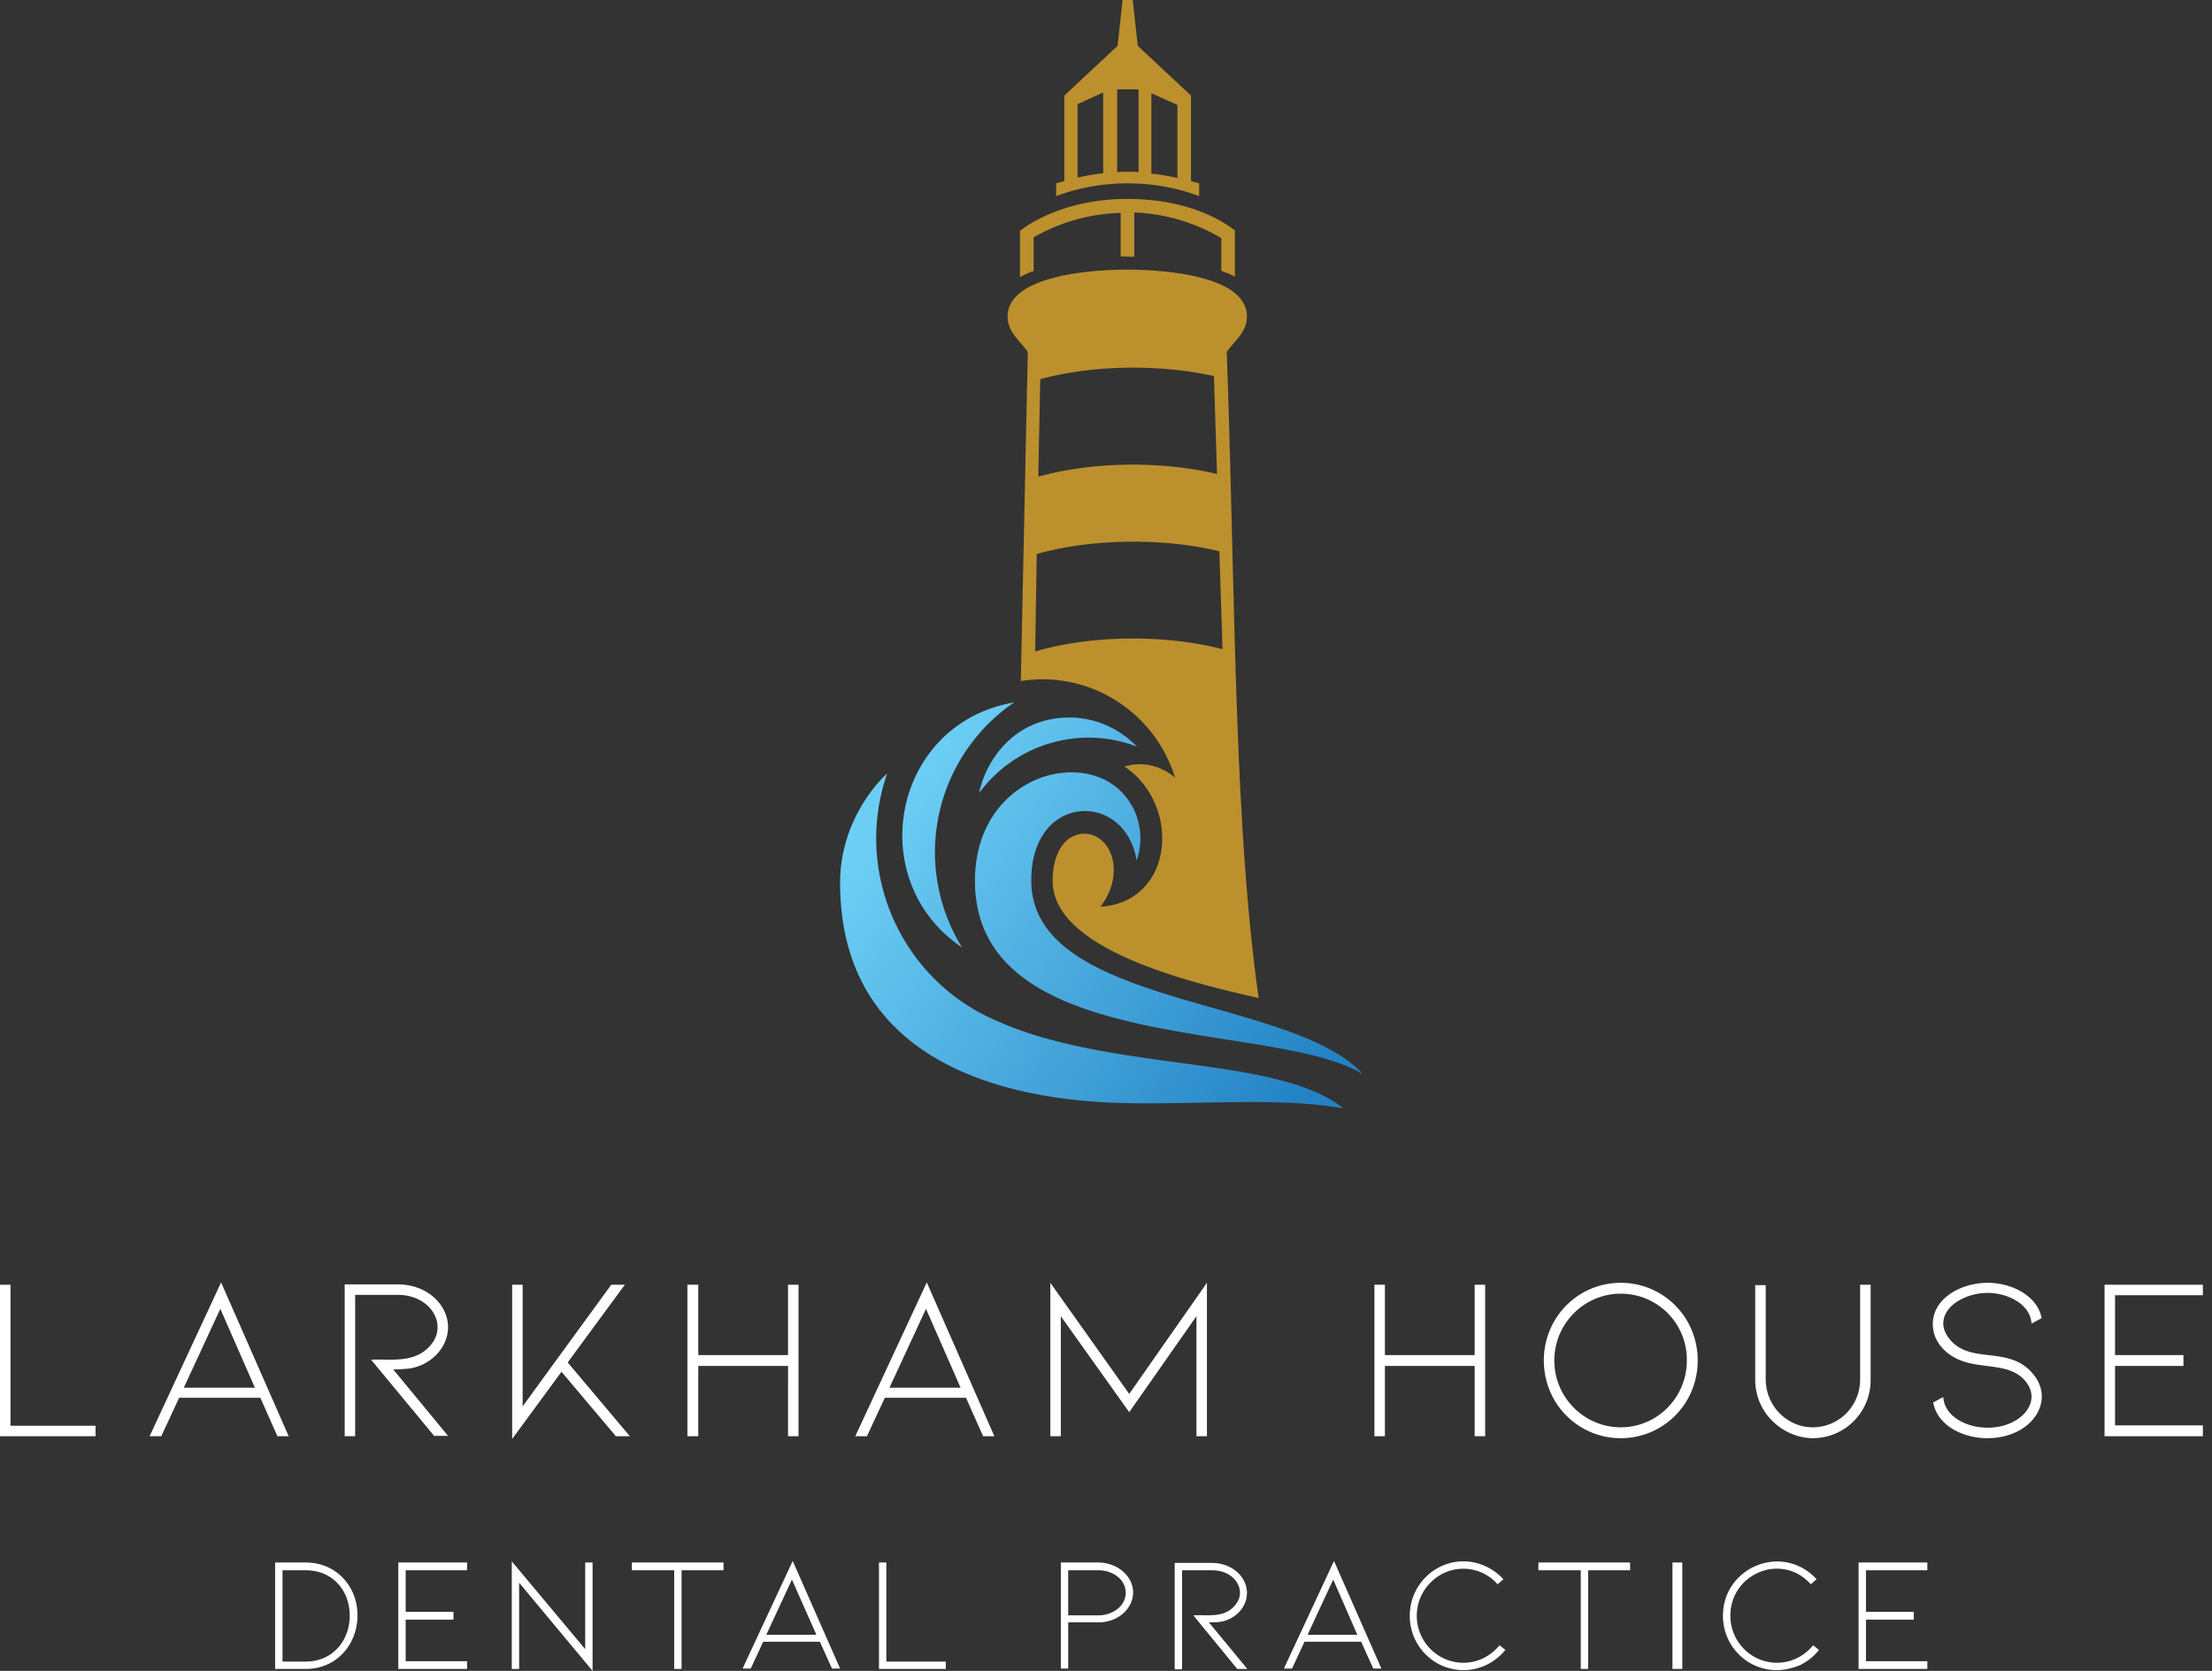 <?xml version="1.0" encoding="UTF-8"?>
<svg xmlns="http://www.w3.org/2000/svg" width="225" height="170" viewBox="0 0 225 170">
  <rect x="0" y="0" width="225" height="170" fill="#333333" stroke="none"/>
  <defs>
    <linearGradient x1="96.141%" y1="80.743%" x2="5.363%" y2="32.214%" id="0cortbno2a">
      <stop stop-color="#2483C5" offset="0%"></stop>
      <stop stop-color="#6DCEF5" offset="100%"></stop>
    </linearGradient>
  </defs>
  <g fill-rule="nonzero" fill="none">
    <g fill="#FFF">
      <path d="M0 146.126v-15.415h1.067v14.348h8.656v1.067zM18.221 142.213l-1.818 3.913h-1.186l7.273-15.652 6.878 15.652H28.22l-1.739-3.913h-8.26zm4.19-9.05-3.715 8.023h7.233l-3.518-8.024zM44.19 146.126l-6.443-7.786c1.937-.119 4.545.474 6.166-1.62.395-.514.593-1.068.593-1.7 0-1.62-1.542-3.28-4.071-3.28h-4.309v14.386H35.06v-15.454h5.376c3.122 0 5.138 2.174 5.138 4.348s-1.897 3.992-4.071 4.229c-.474.04-.949.08-1.502.08l5.573 6.758H44.19v.04zM64.071 146.126h-1.423l-5.533-6.56-5.02 6.837v-15.692h1.067v12.372l9.012-12.372h1.383l-5.81 7.906zM80.158 138.972h-9.13v7.154H69.92v-15.415h1.107v7.155h9.13v-7.155h1.067v15.415h-1.067zM90 142.213l-1.818 3.913h-1.186l7.273-15.652 6.877 15.652H100l-1.74-3.913H90zm4.19-9.05-3.716 8.023h7.234l-3.518-8.024zM121.7 146.126v-12.213l-6.838 9.763-6.957-9.763v12.213h-1.067v-15.612l8.024 11.304 7.905-11.304v15.612zM150 138.972h-9.13v7.154h-1.068v-15.415h1.068v7.155H150v-7.155h1.067v15.415H150zM164.862 146.324c-4.309 0-7.826-3.478-7.826-7.905s3.517-7.905 7.826-7.905c4.308 0 7.826 3.478 7.826 7.905s-3.518 7.905-7.826 7.905zm0-14.703c-3.716 0-6.76 3.043-6.76 6.798s3.044 6.798 6.76 6.798c3.676 0 6.719-3.004 6.719-6.798a6.706 6.706 0 0 0-6.72-6.798zM184.427 146.324c-2.925 0-5.89-2.411-5.89-5.968v-9.605h1.068v9.565c0 2.767 2.213 4.901 4.782 4.901 2.609 0 4.822-2.094 4.822-4.9v-9.606h1.068v9.605a5.897 5.897 0 0 1-5.85 6.008zM207.075 140.158c1.818 2.688-.593 6.166-4.94 6.166-2.451 0-5.06-1.265-5.495-3.636l1.028-.554c.119 2.016 2.411 3.123 4.506 3.123 3.241 0 5.494-2.45 3.992-4.546-1.581-2.213-4.704-1.304-7.075-2.45-1.423-.672-2.49-1.937-2.49-3.557 0-2.61 2.885-4.19 5.573-4.19 2.53 0 5.099 1.383 5.494 3.597l-1.028.553c-.079-1.897-2.332-3.122-4.466-3.122-2.095 0-4.506 1.225-4.506 3.122 0 .474.198.988.553 1.462 2.174 2.925 6.404.475 8.854 4.032zM214.071 146.126v-15.415h10v1.068h-8.933v6.087h6.957v1.106h-6.957v6.048h8.933v1.106zM31.107 169.802h-3.123v-10.83h3.123c3.083 0 5.257 2.411 5.257 5.376 0 2.925-2.095 5.454-5.257 5.454zm-2.372-.75h2.372c2.687 0 4.466-2.095 4.466-4.665 0-2.569-1.739-4.624-4.466-4.624h-2.372v9.288zM40.514 169.802v-10.83h6.996v.79h-6.245v4.23h4.861v.79h-4.861v4.23h6.245v.79zM52.806 161.028v8.774h-.75v-10.948l7.47 8.933v-8.815h.75V170zM73.597 158.972v.79h-4.269v10.04h-.75v-10.04h-4.31v-.79zM77.628 167.036l-1.264 2.727h-.83l5.098-10.949 4.823 10.949h-.83l-1.226-2.727h-5.77zm2.925-6.325-2.608 5.613h5.098l-2.49-5.613zM89.407 169.802v-10.83h.751v10.08h6.048v.75zM107.905 169.802v-10.83h3.834c1.858 0 3.518 1.344 3.518 3.044 0 1.62-1.502 3.043-3.518 3.043h-3.083v4.704h-.75v.04zm.751-5.454h3.083c1.423 0 2.767-.949 2.767-2.293 0-1.383-1.344-2.292-2.767-2.292h-3.083v4.585zM125.85 169.802l-4.467-5.454c1.542-.08 3.202.316 4.309-1.107.276-.356.434-.75.434-1.186 0-1.146-1.067-2.292-2.845-2.292h-3.044v10.079h-.75v-10.83h3.754c2.174 0 3.597 1.502 3.597 3.043 0 1.581-1.344 2.807-2.846 2.965-.316.04-.672.04-1.028.04l3.913 4.742h-1.027zM132.688 167.036l-1.265 2.727h-.83l5.099-10.949 4.822 10.949h-.83l-1.226-2.727h-5.77zm2.925-6.325-2.609 5.613h5.06l-2.451-5.613zM148.854 169.92c-2.965 0-5.455-2.41-5.455-5.533 0-3.083 2.49-5.533 5.455-5.533 1.541 0 3.004.672 4.07 1.818l-.592.514a4.646 4.646 0 0 0-3.478-1.581c-2.609 0-4.743 2.174-4.743 4.782 0 2.609 2.095 4.783 4.743 4.783 1.462 0 2.767-.672 3.676-1.779l.593.475c-1.068 1.304-2.61 2.055-4.27 2.055zM165.81 158.972v.79h-4.268v10.04h-.751v-10.04h-4.309v-.79zM170.119 158.972h1v10.83h-1zM180.711 169.92c-2.964 0-5.454-2.41-5.454-5.533 0-4.94 6.047-7.47 9.526-3.715l-.593.514c-2.925-3.28-8.182-1.107-8.182 3.201 0 2.609 2.095 4.783 4.743 4.783 1.462 0 2.767-.672 3.676-1.779l.593.475c-.514.672-1.146 1.146-1.897 1.541-.791.316-1.581.514-2.412.514zM189.051 169.802v-10.83h6.996v.79h-6.245v4.23h4.862v.79h-4.862v4.23h6.245v.79z"></path>
    </g>
    <path d="M124.783 35.81c.711-1.067 2.055-1.976 2.055-3.597 0-4.624-10.316-4.782-12.174-4.782-4.071 0-12.174.711-12.174 4.782 0 1.621 1.384 2.57 2.055 3.597l-.711 33.479c6.957-1.107 13.636 3.122 15.692 9.841-1.384-1.225-3.32-1.7-5.139-1.146 5.85 3.992 4.98 13.795-2.45 14.269 2.608-3.4 1.106-7.43-1.66-7.43-1.581 0-3.202 1.462-3.202 4.821 0 6.996 14.15 10.356 20.949 11.898-2.53-18.143-2.332-39.921-3.241-65.732zm-18.973 2.767c5.376-1.462 12.135-1.541 17.668-.316l.316 9.96c-5.652-1.344-12.687-1.264-18.181.277l.197-9.92zm-.514 27.708.159-9.921c5.612-1.581 12.845-1.66 18.577-.277.276 8.458.316 9.881.316 9.96-5.77-1.502-13.32-1.462-19.052.238zm15.85-47.866V9.723l-5.415-5.059L115.217 0h-1.027l-.514 4.664-5.415 5.06v8.695l-.83.237v1.304c2.253-.87 4.782-1.304 7.273-1.304 2.49 0 5.02.435 7.272 1.304v-1.304l-.83-.237zm-8.933-.79c-.83.079-1.7.237-2.608.434v-7.47l2.608-1.186v8.221zm3.558-.12c-.514-.039-.79-.039-1.067-.039-.277 0-.554 0-1.068.04V9.09h2.174v8.42h-.04zm3.992.594c-.91-.198-1.779-.356-2.648-.435V9.486l2.648 1.186v7.43zm-5.099 2.134c-7.036 0-10.83 3.202-10.91 3.241v4.704c.436-.237.95-.474 1.384-.593V24.15a18.708 18.708 0 0 1 8.854-2.49v4.427c1.107.04 1.067.04 1.383.04V21.62a18.681 18.681 0 0 1 8.854 2.608v3.32c.475.198 1.028.396 1.384.593V23.44c-.198-.08-3.637-3.202-10.949-3.202z" fill="#BC902D"></path>
    <path d="M115.613 87.55c1.423-3.993-1.147-8.973-6.64-8.973-4.625 0-9.803 3.795-9.803 11.028 0 17.944 30.553 14.15 39.447 19.684-7.075-7.945-33.716-6.799-33.716-19.684-.04-8.973 9.565-9.17 10.712-2.056zm-16.008-6.878c3.636-4.94 10.197-6.957 16.047-4.704-1.818-1.897-4.308-2.964-6.838-2.964-6.166 0-8.735 5.099-9.21 7.668zm-1.74 15.731A18.398 18.398 0 0 1 95.1 86.72c0-5.889 2.846-11.7 8.063-15.257-12.411 2.135-15.415 18.143-5.296 24.941zm-7.628-17.707s-4.782 4.15-4.782 11.106c0 22.688 25.85 22.451 31.422 22.451 6.997 0 13.953-.514 19.763.514-6.72-5.415-23.517-3.676-35.138-8.854-9.802-4.11-14.743-15.138-11.265-25.217z" fill="url(#0cortbno2a)"></path>
  </g>
</svg>
